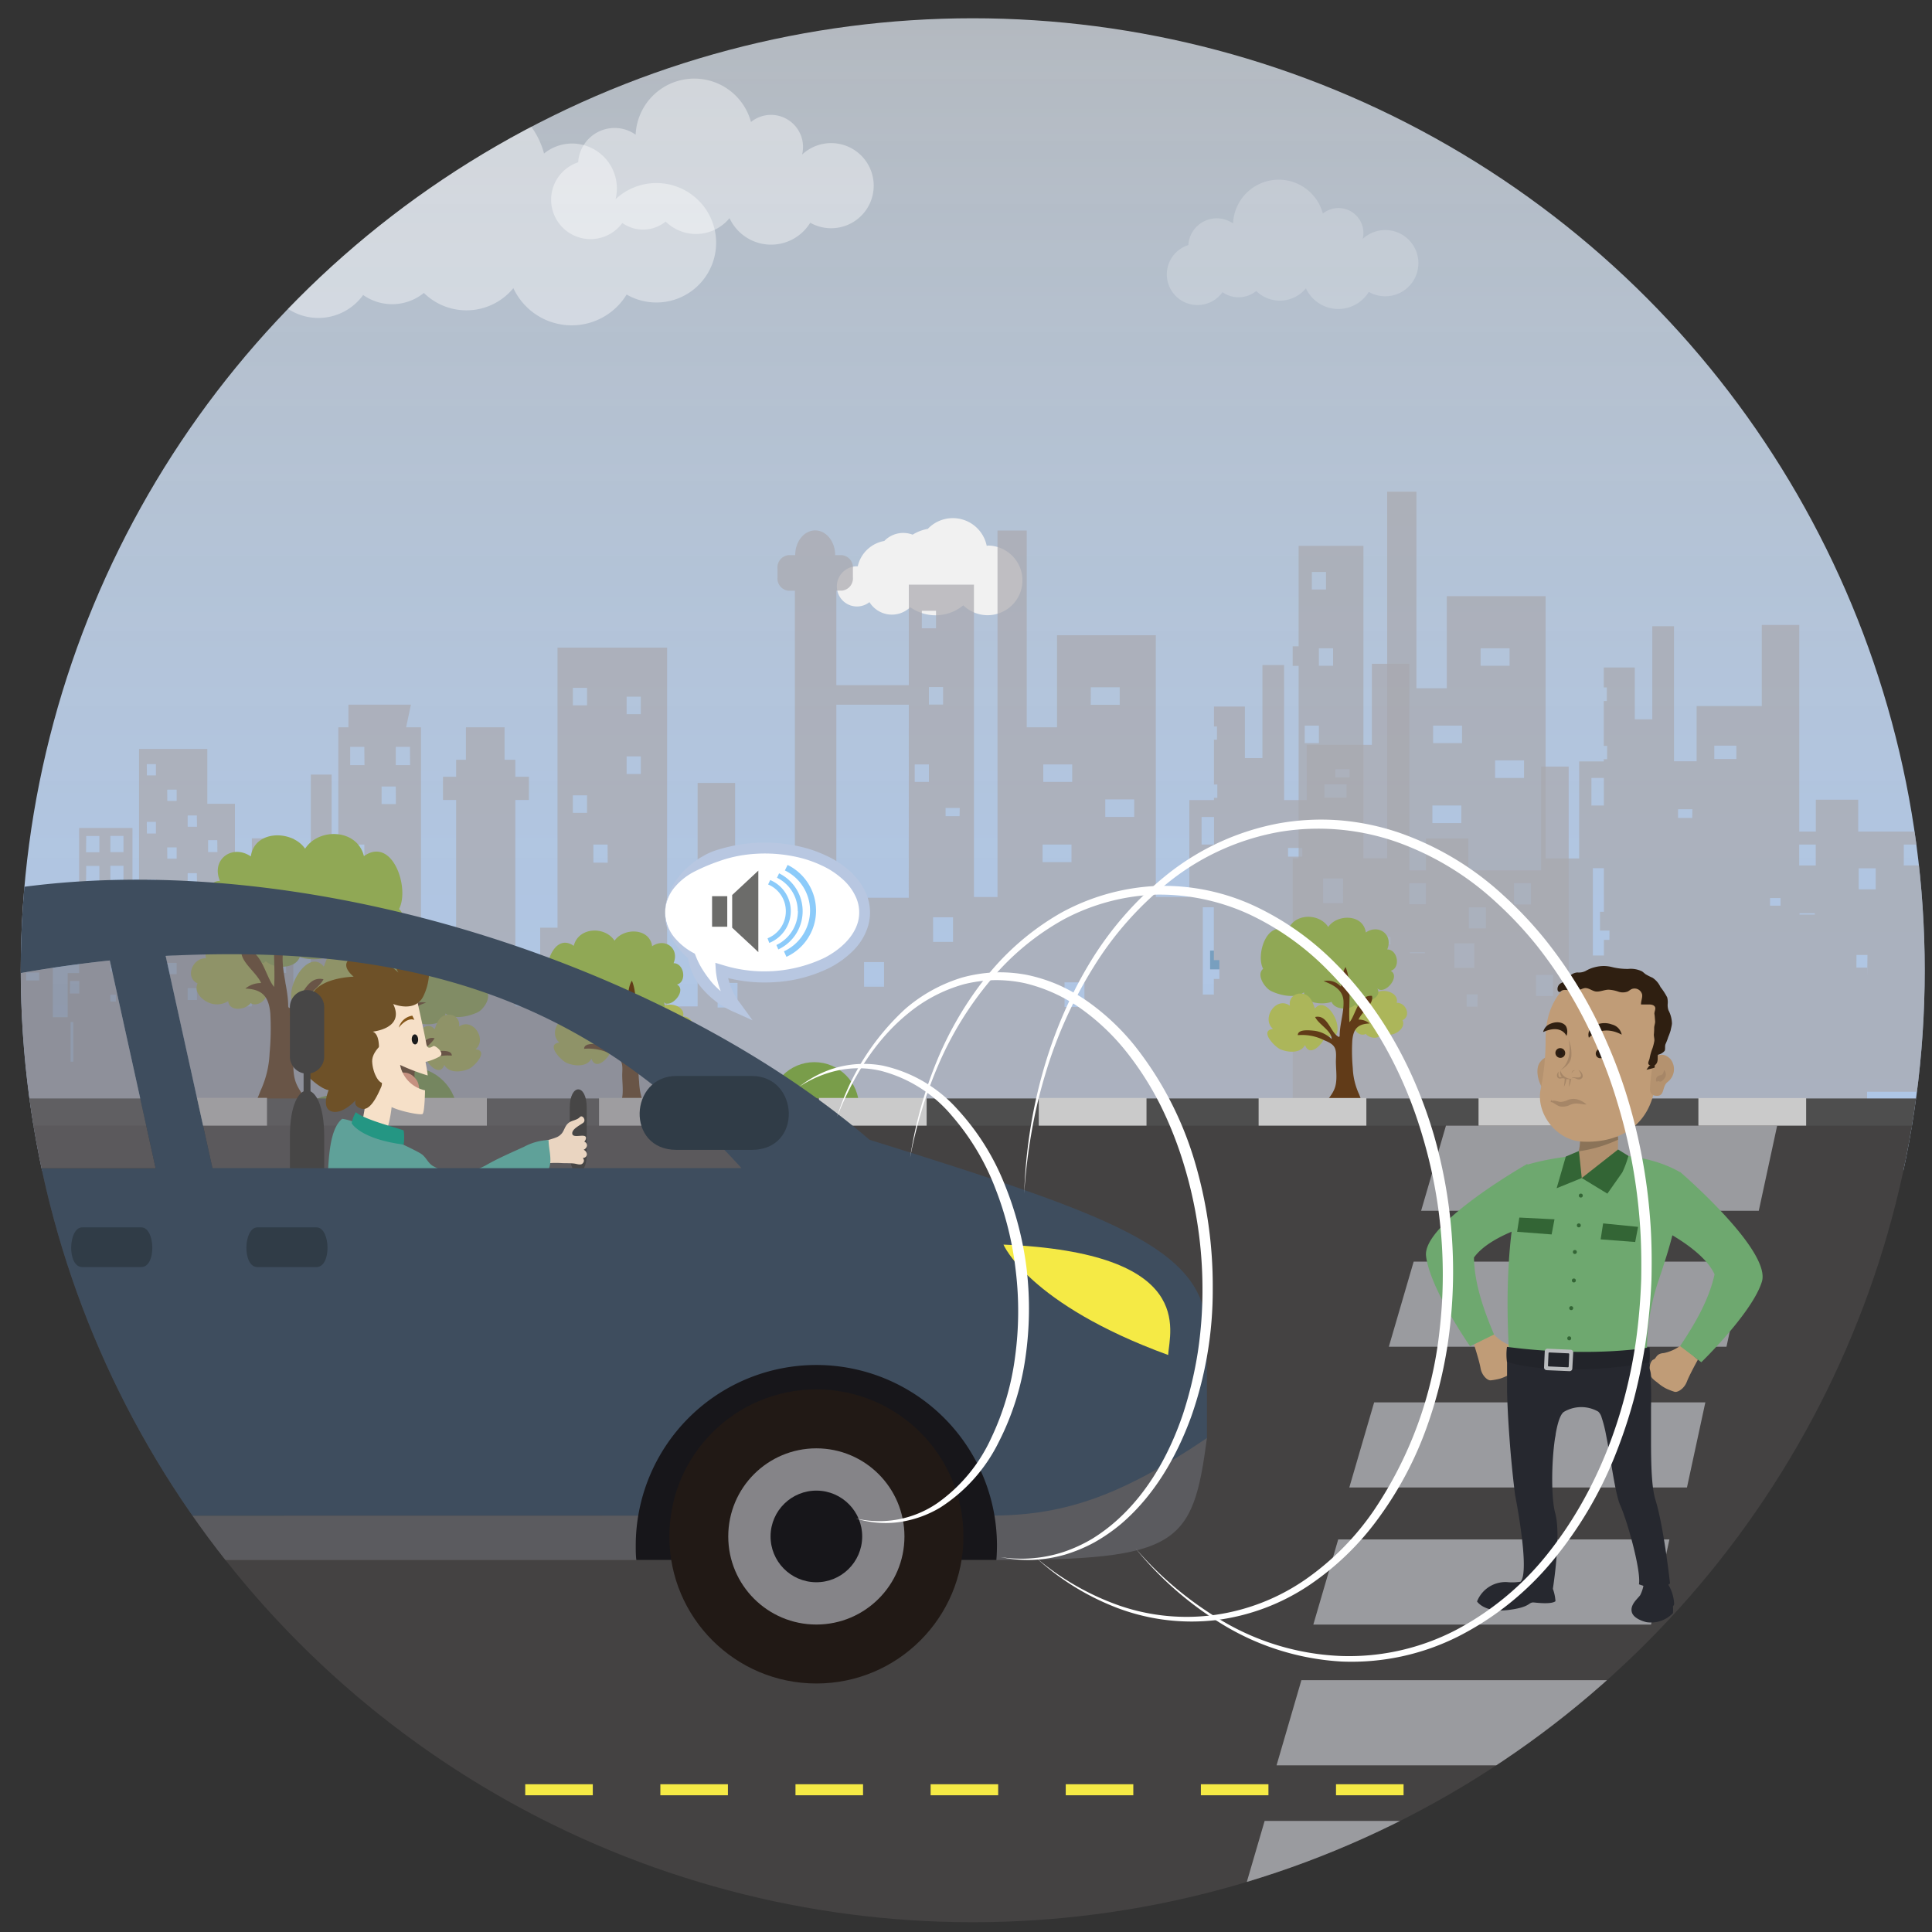 <svg xmlns="http://www.w3.org/2000/svg" xmlns:xlink="http://www.w3.org/1999/xlink" viewBox="0 0 350 350"><rect x="0" y="0" width="350" height="350" fill="#333333" stroke="none"/><defs><style>.cls-1,.cls-20,.cls-21{fill:none;}.cls-2{isolation:isolate;}.cls-3{clip-path:url(#clip-path);}.cls-17,.cls-18,.cls-35,.cls-37,.cls-38,.cls-4{fill-rule:evenodd;}.cls-4{fill:url(#Degradado_sin_nombre_38);}.cls-5{fill:#f1f1f1;}.cls-22,.cls-6,.cls-9{opacity:0.7;}.cls-7{fill:#618eaf;}.cls-8,.cls-9{fill:#a9a8ae;}.cls-10{fill:#799d4a;}.cls-11{fill:#e2e2e2;mix-blend-mode:multiply;}.cls-12{fill:#acb65a;}.cls-13{fill:#90a855;}.cls-14{fill:#613b18;}.cls-15{fill:#4e4e4e;}.cls-16{fill:#cacaca;}.cls-17,.cls-18,.cls-35,.cls-56{fill:#fff;}.cls-17{opacity:0.2;}.cls-18{opacity:0.4;}.cls-19{fill:#444242;}.cls-20,.cls-21{stroke:#f5ea45;stroke-miterlimit:10;stroke-width:2px;}.cls-21{stroke-dasharray:12.24 12.24;}.cls-22{fill:#c0c1c7;}.cls-23{fill:#c09c77;}.cls-24{fill:#6ea86f;}.cls-25{fill:#26282f;}.cls-26{fill:#b1906e;}.cls-27{fill:#8b7358;}.cls-28{fill:#336535;}.cls-29{fill:#b4926f;}.cls-30{fill:#2f1f11;}.cls-31{fill:#271c15;}.cls-32{fill:#a68667;}.cls-33{fill:#22242a;}.cls-34{fill:#babcbe;}.cls-36{fill:#b8c7e1;}.cls-37{fill:#8ccbfa;}.cls-38{fill:#6c6c6a;}.cls-39{fill:#727176;opacity:0.5;}.cls-40{fill:#474646;}.cls-41{fill:#ead5c1;}.cls-42{fill:#f6e0c8;}.cls-43{fill:#5fa199;}.cls-44{fill:#249683;}.cls-45{fill:#c59180;}.cls-46{fill:#6e5128;}.cls-47{fill:#845619;}.cls-48{fill:#1a1b1c;}.cls-49{fill:#3e4d5e;}.cls-50{fill:#5b5b5f;}.cls-51{fill:#f5ea45;}.cls-52{fill:#303c47;}.cls-53{fill:#17161a;}.cls-54{fill:#211915;}.cls-55{fill:#858488;}.cls-57{clip-path:url(#clip-path-2);}</style><clipPath id="clip-path"><circle class="cls-1" cx="176.22" cy="175.77" r="172.46"/></clipPath><linearGradient id="Degradado_sin_nombre_38" x1="-2819.63" y1="191.17" x2="-2819.63" y2="-79.87" gradientTransform="translate(4095.74 17.36) scale(1.39 1.02)" gradientUnits="userSpaceOnUse"><stop offset="0" stop-color="#adc6e7"/><stop offset="0.21" stop-color="#b7cdea" stop-opacity="0.95"/><stop offset="0.56" stop-color="#d3e1f2" stop-opacity="0.81"/><stop offset="1" stop-color="#fff" stop-opacity="0.6"/></linearGradient><clipPath id="clip-path-2"><circle class="cls-1" cx="582.89" cy="175.77" r="172.46"/></clipPath></defs><title>img8</title><g class="cls-2"><g id="Capa_1" data-name="Capa 1"><g class="cls-3"><path class="cls-4" d="M-12.39-64c0,.59.1,1.17.14,1.76,4.74,59.33,7.39,118.53,5.92,178-.79,32.17-1.39,64.29-3.24,96.34H362.9c.43-6.08.88-12.12,1.07-18,1.94-60,6.6-119.86,10.4-179.76,1.65-26.08,2.68-52.21,4-78.33Z"/><path class="cls-5" d="M178.93,98.87h-.18a6.26,6.26,0,0,0-10.67-3.06,7.86,7.86,0,0,0-2.75,1.05A4.77,4.77,0,0,0,160.2,98a6,6,0,0,0-4.81,4.59h-.15a3.64,3.64,0,1,0,2.27,6.49,4.78,4.78,0,0,0,7.39.92,7.9,7.9,0,0,0,9.61-.34,6.31,6.31,0,1,0,4.42-10.83Z"/><path class="cls-5" d="M353.87,91.37s0-.05,0-.08A5.25,5.25,0,0,0,348.62,86h-.15a5.2,5.2,0,0,0-8.87-2.55,6.58,6.58,0,0,0-5.25,5h-.16a4,4,0,0,0-3.82,2.87Z"/><g class="cls-6"><rect class="cls-7" x="219.22" y="172.21" width="1.74" height="3.4"/><path class="cls-8" d="M293.31,186.2h-1.45v-7.33h-7.68v-40h-5v18.81H266v-5.78h-7.68v5.78h-3V120.25h-6.79v14.69h-11.8v10h-4.1V120.48h-3.93v16.86h-3.17V128h-5.61v3.61h.55V134h-.55v8.12h.61v2.42h-.61v.4h-4.46V162.5h-6.07V115.08h-17.9v16.68H186V96.11h-5.29V162.5h-4.27V105.91H164.64v18.21H151.51V107h1a2.23,2.23,0,0,0,2-2.43V103a2.23,2.23,0,0,0-2-2.43h-1.21c0-2.47-1.62-4.48-3.62-4.48s-3.62,2-3.62,4.48h-1.21a2.23,2.23,0,0,0-2,2.43v1.59a2.23,2.23,0,0,0,2,2.43H144V162.5H133.17V141.84h-6.79v40.48h-5.53v-65H101v50.74H97.86v14.26h-4.5V144.92h2.46v-4.2H93.36v-3.08H91.41v-5.88h-7v5.88H82.63v3.08H80.25v4.2h2.38v37.39H76.27V131.76h-2.7l.87-4.1H63.12v4.1H61.29v50.56H60.08v-42H56.31v42H53.14V151.87H45.63v30.45H42.56v-36.7h-5v-9.94H25.19v40.56H24V150H14.33v26.28H12.26v8H9.57V162.67H1.64v7.58H-.81v-16.2H-3.15v30.17H-5V158.51H-8.39v2.15h.33v1.44h-.33v4.84h.9v1.44h-.9v8.51h1.14v.68H-8.39v8.32h.6v2h-.6v16.4H13.25v2.39H267.62v-1.91h25.69ZM-.37,173.31H2v1.44H-.37Zm-.06,6.58H2v1.44H-.43ZM3,193.26H1.38v-2H3Zm.52-26.32H5.92v1.44H3.54Zm3.57,10.68H4.73v-1.44H7.11Zm23.2-34.57H32v2.05H30.31Zm0,10.46H32v2.05H30.31Zm0,10.46H32V166H30.31Zm0,10.46H32v2.05H30.31Zm-3.7-36h1.66v2.05H26.61Zm0,10.46h1.66V151H26.61Zm0,10.46h1.66v2.05H26.61Zm0,10.46h.3v2.05h-.3Zm-1.42,7.75v2.27H24v-2.27ZM20,181.43V180.2h1v1.23Zm0-30h2.37v2.94H20Zm0,5.42h2.37v2.94H20Zm0,5.42h2.37v2.94H20Zm0,5.42h2.37v2.94H20Zm0,5.42h2.37V176H20Zm-4.38-21.66H18v2.94H15.59Zm0,5.42H18v2.94H15.59Zm0,5.42H18v2.94H15.59Zm0,5.42H18v2.94H15.59Zm-2.93,10h1.67v2.27H12.66Zm.1,14.62v-7.19h.49v7.19Zm22.9-11.17H34V179h1.66Zm0-10.46H34v-2.05h1.66Zm0-10.46H34v-2.05h1.66Zm0-10.46H34v-2.05h1.66Zm3.7,25.5H37.7v-2.05h1.66Zm0-10.46H37.7v-2.05h1.66Zm0-10.46H37.7V152.2h1.66Zm12.45,25.1H46.53v-1.46h5.28Zm0-3.2H46.53v-1.46h5.28Zm0-3.2H46.53v-1.46h5.28Zm0-3.2H46.53v-1.46h5.28Zm0-3.2H46.53v-1.46h5.28Zm0-3.2H46.53v-1.46h5.28Zm0-3.2H46.53v-1.46h5.28Zm0-3.2H46.53v-1.46h5.28Zm14.19-.8H63.44V153H66Zm0-17.65H63.44V135.3H66Zm4.41,25.78H67.85v-3.18h2.57Zm1.28-18.73H69.13v-3.18H71.7Zm2.57-7.05H71.7V135.3h2.57Zm29.49-14h2.57v3.17h-2.57Zm0,19.47h2.57v3.17h-2.57Zm3.85,29.87H105v-3.17h2.57Zm2.46-17.67H107.5V153h2.57Zm6-16.07h-2.57v-3.18h2.57Zm0-10.83h-2.57v-3.17h2.57Zm17.51,53.14H130v-4.46h3.61Zm10.43-6h-3.61v-4.46H144Zm16.12,2.23h-3.61v-4.46h3.61Zm4.48-16.12H151.51V127.66h13.13ZM167,110.65h2.57v3.17H167Zm1.28,31h-2.57v-3.17h2.57Zm0-17.18h2.57v3.17h-2.57Zm4.37,46.16h-3.61v-4.46h3.61Zm1.18-22.77H171.3v-1.49h2.57ZM189,138.48h5.24v3.17H189ZM188.87,153h5.24v3.18h-5.24Zm7.59,29.42h-3.61v-4.46h3.61Zm1.15-57.91h5.24v3.17H197.6ZM205.47,148h-5.24v-3.18h5.24ZM255.4,172.7v-.23h2.75v.23Zm2.91-12.7v3.81h-3V160Zm-6.38,11.09H250v-1.38h1.9Zm-12-29h4v2.42h-4Zm-4,11.53v1.57h-2.59v-1.57ZM217.68,148h2.25v5h-2.25Zm.22,16.36h2v9.58h1v3.4h-1v2.83h-2Zm49.74,19.58h0v-1.57h-1.95v-2.24h2Zm1.54-15.75h-3.08v-3.81h3.08Zm8.17-4.33h-3.08V160h3.08Zm4,16.59h-3.08V176.6h3.08Z"/></g><path class="cls-9" d="M362.49,179.17v-7.33H354.8v-40h-5v18.81H336.63v-5.78h-7.68v5.78h-3V113.22h-6.79v14.69h-11.8v10h-4.1V113.45h-3.93v16.86h-3.17v-9.39h-5.62v3.61h.55V127h-.55v8.12h.61v2.42h-.61v.4h-4.46v17.58H280V108h-17.9v16.68H256.6V89.08H251.3v66.39H247V98.88H235.26v18.21h-1.08v3.54h1.08v34.84h-1.08v44.22H338.24v-1.91h25.69v-18.6ZM237.65,103.62h2.57v3.17h-2.57Zm1.28,31h-2.57v-3.17h2.57Zm0-17.18h2.57v3.17h-2.57Zm4.37,46.16H239.7v-4.46h3.61Zm1.18-22.77h-2.57v-1.49h2.57Zm15.14-9.38h5.24v3.17h-5.24Zm-.13,14.48h5.24v3.18h-5.24Zm7.59,29.42h-3.61v-4.46h3.61Zm1.15-57.91h5.24v3.17h-5.24Zm7.86,23.49h-5.24v-3.18h5.24Zm12.21,0h2.25v5H288.3Zm3.26,29.34h-1v2.83h-2V157.28h2v7.9h-.7v3.4h1.71Zm15-22.09H304V146.6h2.59Zm8-10.68h-4v-2.42h4Zm8,26.57h-1.9v-1.38h1.9Zm6.21,1.61H326v-.23h2.75Zm.17-8.89h-3V153h3Zm9.32,20.07h0v-1.57h-1.95V173h2Zm1.54-15.75h-3.08V157.3h3.08Zm8.17-4.33h-3.08V153H348Zm4,16.59H348.9v-3.81H352Z"/><circle class="cls-10" cx="60.35" cy="205.37" r="6.95"/><circle class="cls-10" cx="65.33" cy="200.78" r="4.53"/><circle class="cls-10" cx="74.24" cy="201.92" r="8.62"/><g id="_Grupo_" data-name="&lt;Grupo&gt;"><ellipse id="_Trazado_" data-name="&lt;Trazado&gt;" class="cls-11" cx="243.14" cy="202.23" rx="9.03" ry="1.04"/><path class="cls-12" d="M245.28,185.52c-.67.25-2.24-.47-1.37-1.13-1.09-1.28-.37-4.56,1.6-4.46-.39-.92.76-1.67,1.54-1.81,1.33-.23,2,.6,2.45,1.65,1.31-.71,4,.11,3.52,1.91,1.63-.12,2.72,2.35,1.06,3.14.45,1-.34,1.87-1.16,2.3a2.61,2.61,0,0,1-2.68-.08c-.15,1.38-2.23,1.1-2.82.24-.72.53-2.11-.33-1.9-1Z"/><path class="cls-13" d="M245.5,182c-1,1-3.69,1-4.27-.51-1.47.57-4.93.4-5-1.73-1.53,1.19-4.36.58-6-.25-1.09-.54-2.72-2.92-1.4-4-1.4-2.59.8-9.17,4.4-6.65.85-3.43,5.66-3.6,7.39-.93,1.62-2.37,6.35-2.38,6.81,1,2.32-1.59,5,.37,3.88,3.07,1.93,0,2.46,3.38.62,3.87,1.87,1-1.06,4.46-2.41,3.19.9,1.72-1.78,2.5-3,2.5a5.46,5.46,0,0,1,.06.62,3.49,3.49,0,0,0-.78.15Z"/><path class="cls-12" d="M239.93,188c-.43,1.27-2.69,3.58-3.51,1.32-.82,1.57-3.13,1.36-4.51.75-1-.45-3.83-3.37-1.29-3.67-2.18-1.86.53-6,3.06-4.21a1.82,1.82,0,0,1,1.94-2.18c1.64,0,2.11,1.34,2.59,2.7,1.92-2.44,5.12,2.83,3.79,4.8Z"/><path class="cls-14" d="M242.69,187.73c0-2.16.78-4.26.7-6.34s-1.86-3-3.6-3.64a3.16,3.16,0,0,1,3.13,1c.17-1.09.24-2.69.85-3.56,1.17,2.89.49,6.93.7,10,1.13-1.31,1.58-5,4.07-4.78.43,1.47-1.88,2.92-2.43,4.3a3,3,0,0,1,2,.7c-2.17.09-2.94,1-3.13,3.1a33.91,33.91,0,0,0,.09,5,12.4,12.4,0,0,0,1.14,4.72,22.28,22.28,0,0,0,1.08,2.44c.4.65,1.1,1.22,1.39,1.85-1.17.16-1.92-1.34-3-1.49.05,1,1.05,1.89,1.14,2.91-2-.28-3-3.35-4.08-4.68-1.5,1.77-2.09,2.65-3.75,2.56.48-1.8,2.34-3.06,2.89-4.93.45-1.53.07-3.41.14-5,.1-2-.12-2.64-2.11-3.43a8.87,8.87,0,0,0-4.8-.93c0-1.16,2.2-.87,3-.8a5.64,5.64,0,0,1,3.14,1.51c0-1.51-2.39-2.67-3-4,2.34-.53,2.79,3,4.33,3.62Z"/></g><g id="_Grupo_2" data-name="&lt;Grupo&gt;"><ellipse id="_Trazado_2" data-name="&lt;Trazado&gt;" class="cls-11" cx="113.86" cy="204.7" rx="9.03" ry="1.04"/><path class="cls-12" d="M116,188c-.67.25-2.24-.47-1.37-1.13-1.09-1.28-.37-4.56,1.6-4.46-.39-.92.76-1.67,1.54-1.81,1.33-.23,2,.6,2.45,1.65,1.31-.71,4,.11,3.52,1.91,1.63-.12,2.72,2.35,1.06,3.14.45,1-.34,1.87-1.16,2.3a2.61,2.61,0,0,1-2.68-.08c-.15,1.38-2.23,1.1-2.82.24-.72.53-2.11-.33-1.9-1Z"/><path class="cls-13" d="M116.21,184.49c-1,1-3.69,1-4.27-.51-1.47.57-4.93.4-5-1.73-1.53,1.19-4.36.58-6-.25-1.09-.54-2.72-2.92-1.4-4-1.4-2.59.8-9.17,4.4-6.65.85-3.43,5.66-3.6,7.39-.93,1.62-2.37,6.35-2.38,6.81,1,2.32-1.59,5,.37,3.88,3.07,1.93,0,2.46,3.38.62,3.87,1.87,1-1.06,4.46-2.41,3.19.9,1.72-1.78,2.5-3,2.5a5.46,5.46,0,0,1,.06.62,3.49,3.49,0,0,0-.78.15Z"/><path class="cls-12" d="M110.65,190.47c-.43,1.27-2.69,3.58-3.51,1.32-.82,1.57-3.13,1.36-4.51.75-1-.45-3.83-3.37-1.29-3.67-2.18-1.86.53-6,3.06-4.21a1.82,1.82,0,0,1,1.94-2.18c1.64,0,2.11,1.34,2.59,2.7,1.92-2.44,5.12,2.83,3.79,4.8Z"/><path class="cls-14" d="M113.4,190.2c0-2.16.78-4.26.7-6.34s-1.86-3-3.6-3.64a3.16,3.16,0,0,1,3.13,1c.17-1.09.24-2.69.85-3.56,1.17,2.89.49,6.93.7,10,1.13-1.31,1.58-5,4.07-4.78.43,1.47-1.88,2.92-2.43,4.3a3,3,0,0,1,2,.7c-2.17.09-2.94,1-3.13,3.1a33.91,33.91,0,0,0,.09,5,12.4,12.4,0,0,0,1.14,4.72,22.28,22.28,0,0,0,1.08,2.44c.4.65,1.1,1.22,1.39,1.85-1.17.16-1.92-1.34-3-1.49.05,1,1.05,1.89,1.14,2.91-2-.28-3-3.35-4.08-4.68-1.5,1.77-2.09,2.65-3.75,2.56.48-1.8,2.34-3.06,2.89-4.93.45-1.53.07-3.41.14-5,.1-2-.12-2.64-2.11-3.43a8.87,8.87,0,0,0-4.8-.93c0-1.16,2.2-.87,3-.8a5.64,5.64,0,0,1,3.14,1.51c0-1.51-2.39-2.67-3-4,2.34-.53,2.79,3,4.33,3.62Z"/></g><circle class="cls-10" cx="134.5" cy="203.75" r="6.51"/><circle class="cls-10" cx="139.17" cy="199.45" r="4.25"/><circle class="cls-10" cx="147.53" cy="200.51" r="8.09"/><g id="_Grupo_3" data-name="&lt;Grupo&gt;"><ellipse id="_Trazado_3" data-name="&lt;Trazado&gt;" class="cls-11" cx="51.56" cy="203.28" rx="13.04" ry="1.51"/><path class="cls-12" d="M48.47,179.17c1,.35,3.23-.68,2-1.64,1.58-1.85.53-6.58-2.31-6.44.56-1.33-1.09-2.42-2.22-2.61-1.92-.33-2.84.87-3.54,2.38-1.9-1-5.74.16-5.08,2.76-2.36-.18-3.92,3.4-1.53,4.53-.64,1.41.5,2.7,1.68,3.32a3.77,3.77,0,0,0,3.87-.11c.22,2,3.21,1.59,4.07.35,1,.77,3-.48,2.73-1.51Z"/><path class="cls-13" d="M48.15,174.11c1.45,1.44,5.32,1.51,6.16-.74,2.13.82,7.11.58,7.27-2.5,2.21,1.72,6.29.83,8.7-.36,1.57-.77,3.92-4.22,2-5.82,2-3.73-1.15-13.24-6.35-9.6-1.22-4.95-8.16-5.2-10.66-1.34-2.34-3.42-9.17-3.44-9.83,1.4-3.35-2.29-7.25.53-5.6,4.43-2.79,0-3.56,4.87-.9,5.58-2.7,1.5,1.53,6.44,3.48,4.6-1.3,2.48,2.57,3.61,4.31,3.6a7.87,7.87,0,0,0-.09.9,5,5,0,0,1,1.12.22Z"/><path class="cls-12" d="M56.18,182.74c.62,1.83,3.88,5.16,5.07,1.91,1.19,2.27,4.52,2,6.51,1.09,1.47-.64,5.52-4.87,1.86-5.29,3.15-2.69-.76-8.59-4.42-6.08a2.63,2.63,0,0,0-2.8-3.14c-2.37-.05-3,1.93-3.74,3.89-2.77-3.51-7.39,4.08-5.47,6.93Z"/><path class="cls-14" d="M52.21,182.35c0-3.11-1.13-6.14-1-9.14s2.69-4.39,5.19-5.25a4.56,4.56,0,0,0-4.51,1.48c-.25-1.57-.35-3.88-1.23-5.14-1.69,4.17-.71,10-1,14.49-1.63-1.89-2.27-7.17-5.87-6.9-.62,2.13,2.71,4.22,3.51,6.2a4.38,4.38,0,0,0-2.85,1c3.13.12,4.24,1.51,4.52,4.47a48.93,48.93,0,0,1-.13,7.24,17.9,17.9,0,0,1-1.65,6.81,32.15,32.15,0,0,1-1.57,3.52c-.58.94-1.59,1.76-2,2.68,1.68.23,2.77-1.93,4.35-2.15-.08,1.51-1.52,2.73-1.64,4.19,2.94-.41,4.26-4.83,5.88-6.75,2.16,2.56,3,3.82,5.42,3.69-.69-2.6-3.38-4.41-4.17-7.12-.64-2.21-.09-4.92-.21-7.24-.14-2.89.17-3.81,3-5,2.27-.9,4.49-1.75,6.92-1.34,0-1.67-3.17-1.25-4.38-1.16-1.89.15-3.05,1.05-4.54,2.18,0-2.18,3.45-3.85,4.35-5.71-3.37-.77-4,4.39-6.25,5.22Z"/></g><g id="_Grupo_4" data-name="&lt;Grupo&gt;"><ellipse id="_Trazado_4" data-name="&lt;Trazado&gt;" class="cls-11" cx="73.94" cy="205.53" rx="8.82" ry="1.02"/><path class="cls-12" d="M71.85,189.21c.65.24,2.18-.46,1.33-1.11,1.07-1.25.36-4.45-1.56-4.36.38-.9-.74-1.63-1.5-1.76-1.3-.22-1.92.59-2.39,1.61-1.28-.69-3.88.11-3.44,1.86-1.6-.12-2.65,2.3-1,3.06-.44,1,.34,1.83,1.14,2.25A2.55,2.55,0,0,0,67,190.7c.15,1.35,2.17,1.08,2.76.24.7.52,2.06-.32,1.85-1Z"/><path class="cls-13" d="M71.63,185.79c1,1,3.6,1,4.16-.5,1.44.56,4.81.39,4.91-1.69,1.5,1.16,4.25.56,5.88-.24,1.06-.52,2.65-2.85,1.37-3.94,1.37-2.53-.78-9-4.3-6.49-.83-3.35-5.52-3.52-7.21-.91-1.58-2.31-6.2-2.33-6.65.94-2.27-1.55-4.9.36-3.79,3-1.89,0-2.41,3.29-.61,3.78-1.83,1,1,4.36,2.36,3.11-.88,1.68,1.74,2.44,2.91,2.44a5.33,5.33,0,0,0-.06.61,3.41,3.41,0,0,1,.76.15Z"/><path class="cls-12" d="M77.07,191.63c.42,1.24,2.63,3.49,3.43,1.29.8,1.53,3.06,1.32,4.4.74,1-.43,3.73-3.29,1.26-3.58,2.13-1.82-.52-5.81-3-4.11a1.78,1.78,0,0,0-1.89-2.13c-1.6,0-2.06,1.3-2.53,2.63-1.87-2.38-5,2.76-3.7,4.69Z"/><path class="cls-14" d="M74.38,191.37c0-2.11-.77-4.15-.69-6.18s1.82-3,3.51-3.55a3.08,3.08,0,0,0-3.05,1c-.17-1.06-.23-2.62-.83-3.48-1.14,2.82-.48,6.76-.68,9.8-1.1-1.28-1.54-4.85-4-4.67-.42,1.44,1.83,2.85,2.38,4.2a3,3,0,0,0-1.93.69c2.12.08,2.87,1,3.06,3a33.1,33.1,0,0,1-.09,4.9A12.11,12.11,0,0,1,71,201.7a21.74,21.74,0,0,1-1.06,2.38c-.39.63-1.07,1.19-1.36,1.81,1.14.15,1.88-1.31,2.94-1.45-.05,1-1,1.84-1.11,2.84,2-.28,2.88-3.27,4-4.57,1.46,1.73,2,2.58,3.66,2.5-.47-1.76-2.29-3-2.82-4.81-.44-1.49-.06-3.33-.14-4.9-.1-2,.11-2.58,2.06-3.35a8.66,8.66,0,0,1,4.68-.91c0-1.13-2.15-.85-3-.78a5.5,5.5,0,0,0-3.07,1.48c0-1.47,2.33-2.61,2.94-3.86-2.28-.52-2.72,3-4.23,3.53Z"/></g><rect class="cls-15" x="-10.96" y="199" width="374.89" height="5.44"/><rect class="cls-16" x="28.85" y="198.88" width="19.52" height="5.44"/><rect class="cls-16" x="68.68" y="198.89" width="19.52" height="5.44"/><rect class="cls-16" x="108.52" y="198.89" width="19.52" height="5.44"/><rect class="cls-16" x="148.35" y="198.9" width="19.52" height="5.44"/><rect class="cls-16" x="188.18" y="198.9" width="19.52" height="5.44"/><rect class="cls-16" x="228.01" y="198.91" width="19.52" height="5.44"/><rect class="cls-16" x="267.85" y="198.92" width="19.52" height="5.44"/><rect class="cls-16" x="307.68" y="198.92" width="19.52" height="5.44"/><path id="_Trazado_5" data-name="&lt;Trazado&gt;" class="cls-17" d="M220.43,39.55a5.16,5.16,0,0,0-5.15,4.85,5.56,5.56,0,1,0,6.19,8.53,5.06,5.06,0,0,0,6.11-.21,6.11,6.11,0,0,0,9-.49,6.47,6.47,0,0,0,11.39.65,6,6,0,1,0-1.11-9.59,4.52,4.52,0,0,0-4.38-5.6,4.48,4.48,0,0,0-2.83,1,8.28,8.28,0,0,0-16.27,1.79A5.12,5.12,0,0,0,220.43,39.55Z"/><path id="_Trazado_6" data-name="&lt;Trazado&gt;" class="cls-18" d="M63.91,29.34a9.3,9.3,0,0,0-9.27,8.73A10,10,0,1,0,65.79,53.44a9.12,9.12,0,0,0,11-.37A11,11,0,0,0,93,52.2a11.66,11.66,0,0,0,20.52,1.16,10.82,10.82,0,1,0-2-17.28A8.14,8.14,0,0,0,103.66,26a8.07,8.07,0,0,0-5.1,1.81A14.92,14.92,0,0,0,69.25,31,9.23,9.23,0,0,0,63.91,29.34Z"/><path id="_Trazado_7" data-name="&lt;Trazado&gt;" class="cls-18" d="M111.35,23.18a6.63,6.63,0,0,0-6.61,6.22,7.14,7.14,0,1,0,8,11,6.5,6.5,0,0,0,7.85-.26,7.85,7.85,0,0,0,11.57-.62,8.31,8.31,0,0,0,14.62.83A7.71,7.71,0,1,0,145.31,28a5.81,5.81,0,0,0-5.62-7.19,5.75,5.75,0,0,0-3.64,1.29,10.64,10.64,0,0,0-20.9,2.3A6.58,6.58,0,0,0,111.35,23.18Z"/><rect class="cls-19" x="-22.38" y="203.92" width="384" height="161.3"/><line class="cls-20" x1="27.95" y1="324.23" x2="33.95" y2="324.23"/><line class="cls-21" x1="46.19" y1="324.23" x2="333.83" y2="324.23"/><line class="cls-20" x1="339.95" y1="324.23" x2="345.95" y2="324.23"/><polygon class="cls-22" points="261.95 203.92 257.45 219.34 318.62 219.34 321.95 203.92 261.95 203.92"/><polygon class="cls-22" points="256.1 228.55 251.6 243.97 312.77 243.97 316.1 228.55 256.1 228.55"/><polygon class="cls-22" points="248.94 254.05 244.44 269.47 305.61 269.47 308.94 254.05 248.94 254.05"/><polygon class="cls-22" points="242.43 278.88 237.92 294.31 299.1 294.31 302.43 278.88 242.43 278.88"/><polygon class="cls-22" points="235.76 304.38 231.26 319.81 292.43 319.81 295.76 304.38 235.76 304.38"/><polygon class="cls-22" points="229.1 329.88 224.59 345.31 285.76 345.31 289.1 329.88 229.1 329.88"/><path class="cls-23" d="M270.44,241.53a7.59,7.59,0,0,0,2.86,2.07c1.39.38,1.12,1.24,1.59,1.51s.56,1.44.29,1.92a4.57,4.57,0,0,0-.42,1.08c-.16.49-1.15.85-1.51,1a8.14,8.14,0,0,1-1.56.66,11.16,11.16,0,0,1-1.63.29c-.6.07-1.63-.92-1.84-2.19s-1.19-4.3-1.19-4.3Z"/><path class="cls-24" d="M258.34,227.51c-.64-5.89,18.36-16.67,18.36-16.67A14.76,14.76,0,0,0,280.42,221s-10.13,2.23-13.4,6.82c.09,4.62,1.66,9.24,3.64,13.94l-4.34,2.13S259,233.39,258.34,227.51Z"/><path class="cls-25" d="M297.8,286.73a6.27,6.27,0,0,1-.67,2.26c-.49.67-1.86,1.73-1.51,3.06s2.66,1.82,2.66,1.82a5.48,5.48,0,0,0,4.79-1.64,6.22,6.22,0,0,0,0-1.18l.22-.4a7.39,7.39,0,0,0-1.29-3.93A5.68,5.68,0,0,0,297.8,286.73Z"/><path class="cls-25" d="M277.12,286.11a9.27,9.27,0,0,1-4.11.5,5.55,5.55,0,0,0-5.43,3.51s1.31,2.08,5.62,1.55,3.57-1.48,4.74-1.36,3.15.29,3.85-.23a8.16,8.16,0,0,0-.64-2.68C280.56,286.11,277.12,286.11,277.12,286.11Z"/><path class="cls-25" d="M302.54,286.85c-1.83,1.71-5.63.16-5.63.16.42-2.33-2-11.19-3.38-14.3-.93-2.06-1.7-8.39-2.57-12.72a23.5,23.5,0,0,0-.81-3.2,2.31,2.31,0,0,0-.61-1.06,6.18,6.18,0,0,0-6.15,0c-.68.35-1.2,1.94-1.57,4.08,0,.26-.09.54-.13.82-.66,4.53-.67,10.9.05,13.49,1.13,4-.42,13.68-.42,13.68a38.05,38.05,0,0,1-5.86-1.26c1.78-1.85-1-15.78-1-15.78-.47-3.84-.79-7.26-1-10.22-.26-3.47-.39-6.33-.44-8.53,0-1.45,0-2.61,0-3.49,0-.1,0-.18,0-.27,0-1.11,0-1.68,0-1.68s.55-4.46,10.57-4.46,15.21,4.75,15.21,4.75c0,.21.09.44.12.7l0,.34a69.92,69.92,0,0,1,.18,7.11c0,1.92,0,4,0,6,0,4.36.11,8.51.79,10.67C301.42,276.59,302.54,286.85,302.54,286.85Z"/><path class="cls-24" d="M298.36,244.16c-5.6,2.37-9.66,2-13.69,2l-2.86-.13a47.16,47.16,0,0,1-8.45-1.3C272,220.61,276.65,211,276.65,211c5.52-1.66,18.94-3.73,27.72,1.36,0,7.23-1.32,11.91-3.88,19.53A39.33,39.33,0,0,0,298.36,244.16Z"/><path class="cls-26" d="M293.12,205.87v1.22l-.05,4.09c-2.77,1.11-5.67,2.42-6.93,2.22-1.6-.25-1.17-2.22-1.17-2.22a3.26,3.26,0,0,0,.54-.86,6.88,6.88,0,0,0,.37-1.06c.06-.23.11-.46.16-.69a17.6,17.6,0,0,0,.29-2.7Z"/><path class="cls-27" d="M293.12,205.87v.6a25.5,25.5,0,0,1-7.1,2.1,17.6,17.6,0,0,0,.29-2.7Z"/><polygon class="cls-28" points="286.55 213.41 282 215.26 283.66 209.52 286.04 208.51 286.55 213.41"/><path class="cls-28" d="M286.55,213.41l4.64,2.83,2.7-3.84a17.3,17.3,0,0,0,1.11-3l-1.87-1.16Z"/><path class="cls-29" d="M282.22,192.09a2,2,0,0,0-3.07.15c-1.76,1.8.47,7.09,2.95,6.57a1.08,1.08,0,0,0,.74-.76C283,197.42,282.22,192.09,282.22,192.09Z"/><path class="cls-23" d="M300,195.54a17.27,17.27,0,0,1-.33,2.16c-1.69,7.74-8.25,9.38-13.08,9.11a7.36,7.36,0,0,1-2.59-.63c-3.4-1.52-5.65-5.45-4.88-8.93A44.73,44.73,0,0,0,280,188c.1-11.13,10.23-14.22,16.43-11C302.4,180.13,300.56,189.22,300,195.54Z"/><path class="cls-30" d="M287.84,188s2.27-2.53,5.95-.56a2.4,2.4,0,0,0-1.78-1.85,3.82,3.82,0,0,0-3.78.64A1.82,1.82,0,0,0,287.84,188Z"/><path class="cls-30" d="M283.78,187.67s-.87-2.21-4.23-.7a2.13,2.13,0,0,1,1.26-1.48c1.44-.63,2.63-.15,2.94.53A2.15,2.15,0,0,1,283.78,187.67Z"/><path class="cls-30" d="M283.55,190.73a.86.86,0,0,1-.84.91.9.9,0,0,1-.93-.85.86.86,0,0,1,.84-.91A.9.9,0,0,1,283.55,190.73Z"/><path class="cls-31" d="M283.12,190.74a.43.43,0,0,1-.42.46.46.46,0,0,1-.47-.43.43.43,0,0,1,.42-.46A.46.46,0,0,1,283.12,190.74Z"/><path class="cls-30" d="M289.09,190.83a.83.83,0,0,0,.8.88.88.88,0,0,0,.9-.83.83.83,0,0,0-.8-.88A.88.88,0,0,0,289.09,190.83Z"/><path class="cls-31" d="M289.51,190.84a.42.42,0,0,0,.41.44.44.44,0,0,0,.45-.42.42.42,0,0,0-.41-.44A.44.44,0,0,0,289.51,190.84Z"/><path class="cls-32" d="M282.67,193.86s2-.91,2-2.68a6.42,6.42,0,0,0-.51-2.86S285.12,192.09,282.67,193.86Z"/><path class="cls-32" d="M285.12,195.42s-2.8.64-2.46-1.51A2.15,2.15,0,0,0,285.12,195.42Z"/><path class="cls-29" d="M302.61,191.85a3.2,3.2,0,0,0-.5-.42,1.9,1.9,0,0,0-1.31-.34,2.28,2.28,0,0,0-1.25.61s-.81,5.32-.61,6a1.09,1.09,0,0,0,.73.76c2.08.43,1.3-1.57,2.43-2.45A2.92,2.92,0,0,0,302.61,191.85Z"/><path class="cls-32" d="M300,195.56a.77.77,0,0,1,.62-.72c.45-.14.68-.1.83-1a1.14,1.14,0,0,1,0,1.62c-.76.9-.81.27-1.13.43S300,195.83,300,195.56Z"/><path class="cls-32" d="M284.66,195.38s.28-.28.93.06,1.35-.12,1.09-.79-.72-.8-.72-.8,1.08,1.3-.07,1.35C285.21,195.24,285,195,284.66,195.38Z"/><path class="cls-32" d="M283.88,195.46a1.78,1.78,0,0,0-1.11-.08c-.65.15-1-.58-.4-1.25,0,0-.21,1.11.29,1C283.58,195,283.88,195.46,283.88,195.46Z"/><path class="cls-32" d="M283.47,195.4a13.17,13.17,0,0,1-.16,1.49,3.2,3.2,0,0,0,.45-1.47Z"/><path class="cls-32" d="M284.33,195.43a14.06,14.06,0,0,1-.13,1.46,3.3,3.3,0,0,0,.39-1.44Z"/><path class="cls-32" d="M284.73,194.48a.83.83,0,0,1,.6-.59.67.67,0,0,0-.35.06A.59.59,0,0,0,284.73,194.48Z"/><path class="cls-30" d="M299.74,192.66l-1,.47-.47.66a10.13,10.13,0,0,0,1.5-.39Z"/><path class="cls-30" d="M290.55,175a6.86,6.86,0,0,0-1.69.23,6.1,6.1,0,0,0-1.61.67,2.75,2.75,0,0,1-1.48.27c-1.43.1-1.77,1.4-2.92,1.91a1.19,1.19,0,0,0-.69,1.18c0,.24.22.51.45.43a.69.69,0,0,0,.2-.14c.44-.36,1.09-.19,1.65-.11a4.15,4.15,0,0,0,2-.24,2.88,2.88,0,0,1,.58-.19c.7-.11,1.31.47,2,.6s1.56-.3,2.36-.32a6.34,6.34,0,0,1,1.73.34,2.51,2.51,0,0,0,1.73,0c.26-.13.47-.33.73-.45a1.41,1.41,0,0,1,1.9,1c.08.6-.24,1.19-.2,1.79l1.48,0c.36,0,.9.09,1.06.48s-.18.87-.11,1.28.08.83.12,1.24-.17.83-.17,1.24a11.39,11.39,0,0,1-.06,1.22c0,.42.16.85.07,1.25a8.91,8.91,0,0,1-.31,1.21,9.68,9.68,0,0,0-.52,1.81c-.07.46-.53,1,0,1.27a.84.84,0,0,0,1.09-.12c.57-.58.26-1.4.42-1.77a2.21,2.21,0,0,0,1.18-.68c.21-.31,0-.89.22-1.33a9.8,9.8,0,0,0,.45-1.18,11.8,11.8,0,0,0,.44-1.21c.07-.41.21-.83.24-1.27a5.37,5.37,0,0,0-.63-2.39,3,3,0,0,1-.14-1.16,3.52,3.52,0,0,0-.09-1.17,11.62,11.62,0,0,0-1.22-1.88,4,4,0,0,0-1.45-1.69,10.39,10.39,0,0,1-1.26-.64c-.21-.16-.4-.35-.62-.5a4.63,4.63,0,0,0-2.52-.45,11.74,11.74,0,0,1-2.82-.31A6.62,6.62,0,0,0,290.55,175Z"/><path class="cls-32" d="M287.41,200.09c-.58,0-1.12-.15-1.63-.17a3,3,0,0,0-1.38.25,2.81,2.81,0,0,1-1.86.25c-.66-.23-1-.63-1.47-.76l-.14,0,0-.08c0-.12.07-.24.1-.37,0,.12.1.24.13.36l-.13-.11c.64-.2,1.26.15,1.67.16a3.26,3.26,0,0,0,1.33-.35,2.72,2.72,0,0,1,1.86-.06A4,4,0,0,1,287.41,200.09Z"/><path class="cls-33" d="M273,244a10.12,10.12,0,0,0,0,2.73s8.85,3,25.82.12a15.3,15.3,0,0,0,0-2.76S288.39,246,273,244Z"/><path class="cls-34" d="M284.51,244.51l-4.15-.18a.49.49,0,0,0-.51.46l-.13,2.92a.49.49,0,0,0,.47.51l4.14.18a.49.49,0,0,0,.51-.46L285,245A.49.49,0,0,0,284.51,244.51Zm-.33,3.06a.14.14,0,0,1-.15.13l-3.47-.16a.14.14,0,0,1-.13-.15l.1-2.25a.14.14,0,0,1,.15-.13l3.47.16a.14.14,0,0,1,.13.15Z"/><polygon class="cls-28" points="281.09 223.63 274.84 223.15 275.24 220.57 281.61 220.89 281.09 223.63"/><polygon class="cls-28" points="296.23 225 289.97 224.52 290.42 221.63 296.75 222.26 296.23 225"/><path class="cls-23" d="M304.61,243.64a7.59,7.59,0,0,1-3.2,1.48c-1.43.1-1.33,1-1.85,1.17s-.83,1.31-.66,1.83a4.57,4.57,0,0,1,.21,1.14c.07.51,1,1.06,1.28,1.32a8.14,8.14,0,0,0,1.41.95,11.16,11.16,0,0,0,1.55.6c.58.18,1.77-.59,2.23-1.8s2-4,2-4Z"/><path class="cls-24" d="M319.18,232.2c1.76-5.66-14.81-19.89-14.81-19.89a14.76,14.76,0,0,1-5.6,9.28s9.51,4.14,11.84,9.27c-1,4.52-3.4,8.75-6.25,13l3.85,2.92S317.42,237.86,319.18,232.2Z"/><circle class="cls-28" cx="286.38" cy="216.59" r="0.36"/><circle class="cls-28" cx="286.02" cy="221.99" r="0.36"/><circle class="cls-28" cx="284.28" cy="242.45" r="0.36"/><circle class="cls-28" cx="285.3" cy="226.81" r="0.36"/><circle class="cls-28" cx="284.64" cy="236.98" r="0.36"/><circle class="cls-28" cx="285.12" cy="231.97" r="0.36"/><path class="cls-35" d="M120.5,165.3c0-6.44,8.09-11.67,18.07-11.67s18.07,5.22,18.07,11.67S148.55,177,138.57,177a26.45,26.45,0,0,1-7.88-1.17,12.37,12.37,0,0,0,2.67,6.61s-6.38-2.47-8-9.16C122.34,171.16,120.5,168.37,120.5,165.3Z"/><path class="cls-36" d="M120.5,165.3c0-3.31,1.95-6.46,4.6-8.63a12,12,0,0,1,1-.78,8.38,8.38,0,0,1,1.09-.69,11.89,11.89,0,0,1,2.33-1.1,30.5,30.5,0,0,1,5-1.18,28.76,28.76,0,0,1,10.16.39,23,23,0,0,1,4.87,1.64,16.9,16.9,0,0,1,4.37,2.83,11.52,11.52,0,0,1,3.1,4.36,8.77,8.77,0,0,1,.29,5.45,10.62,10.62,0,0,1-2.74,4.62,17,17,0,0,1-4.22,3.08,25.56,25.56,0,0,1-9.86,2.63,27.94,27.94,0,0,1-10.11-1.15l1.3-1a11.62,11.62,0,0,0,2.48,6.07l2.18,3L133,183.34a15.28,15.28,0,0,1-3-1.69,15.82,15.82,0,0,1-2.5-2.24c-.39-.41-.73-.86-1.08-1.3a8.44,8.44,0,0,1-.82-1.49,12.36,12.36,0,0,1-1-3.22l.27.39a14,14,0,0,1-3.19-3.84,10.91,10.91,0,0,1-.94-2.26A8.62,8.62,0,0,1,120.5,165.3Zm0,0a7.08,7.08,0,0,0,.43,2.36,7.54,7.54,0,0,0,1.17,2.08,11.67,11.67,0,0,0,3.63,2.95l.14.08.13.31a14,14,0,0,0,1.32,2.64,22,22,0,0,0,1.72,2.35,13.82,13.82,0,0,0,2.18,2,13.58,13.58,0,0,0,2.5,1.44L132.55,183a13.59,13.59,0,0,1-2.87-7.14l-.09-1.44,1.39.42a25.34,25.34,0,0,0,18.44-1.35c2.72-1.43,5.2-3.63,6-6.44a6.75,6.75,0,0,0-.23-4.21,9.53,9.53,0,0,0-2.57-3.59,14.92,14.92,0,0,0-3.87-2.51,21,21,0,0,0-4.46-1.5,26.78,26.78,0,0,0-9.44-.36,23.09,23.09,0,0,0-4.58,1.13,35,35,0,0,0-4.34,1.82,11.6,11.6,0,0,0-3.74,2.94A7.28,7.28,0,0,0,120.5,165.3Z"/><path class="cls-37" d="M142.36,165.07h0a5.23,5.23,0,0,0-3.21-4.84l.38-.8a6.09,6.09,0,0,1,3.73,5.64,6.24,6.24,0,0,1-3.9,5.75l-.31-.84a5.26,5.26,0,0,0,3.31-4.91Z"/><polygon class="cls-38" points="132.64 162.14 132.64 162.14 132.64 168.06 135.53 170.75 136.06 171.23 137.38 172.49 137.38 157.72 132.64 162.14"/><path class="cls-38" d="M129,162.35h0v5.54h2.75v-5.54Z"/><path class="cls-37" d="M146.75,165h0a8.12,8.12,0,0,0-4.56-7.31l.49-1a9.22,9.22,0,0,1-.21,16.65l-.45-1a8.14,8.14,0,0,0,4.73-7.38Z"/><path class="cls-37" d="M144.52,165.07a6.72,6.72,0,0,0-3.76-6.06l.38-.8A7.65,7.65,0,0,1,141,172l-.35-.8a6.83,6.83,0,0,0,3.9-6.16Z"/><path class="cls-39" d="M147.9,211.66H38.49L30,173.21C73.21,168.74,113.17,184.12,147.9,211.66Z"/><path class="cls-40" d="M103.22,209.1c0,4.47,3.07,4.39,3.07,0v-8.43c0-4.43-3.07-4.42-3.07,0Z"/><path class="cls-41" d="M100.89,206a2.48,2.48,0,0,0,.91-.7c.53-.7.54-1.45,1.38-2,.58-.36,1.39-.4,1.86-.92s1.24.58.58,1.05-1.89,1.08-1.95,1.81c-.1,1.28,2.85-.25,2.45,1.14a1.27,1.27,0,0,1-.28.45.69.69,0,0,1,.49.78,1,1,0,0,1-.6.68,1,1,0,0,1,.59.8.67.67,0,0,1-.71.67c.12.26.25.44.12.74-.33.75-1.08.37-1.69.29s-1.43-.06-2.14-.08a18.73,18.73,0,0,0-4.57.26c-.69.15-3.54,1.26-3.94.17-.84-2.32,3.52-3.74,5-4.31C99.1,206.55,100.1,206.34,100.89,206Z"/><path class="cls-42" d="M71,200a22.18,22.18,0,0,1-.73,4.1c-.34.46-4.67-.1-4.65-.6s.59-3.07.6-4,2.15-3.06,3-3S71,200,71,200Z"/><path class="cls-43" d="M79.43,217.7A2.46,2.46,0,0,0,77.69,219c-.64,1.39-.29,3.07-.05,4.5,1.1,6.6-.32,14-2.34,20.78-6.32-2.46-12.59-5-19-7.28A59.33,59.33,0,0,0,59,224.3c.68-8.42-.43-18.9,3-21.62a9.65,9.65,0,0,1,3.82,1.47,34.21,34.21,0,0,0,5.91,2.59s3.72,1.72,4.59,2.3,1.18,1.62,2.09,2.18a8.77,8.77,0,0,0,3.46,1.1A10.24,10.24,0,0,0,88.2,211c2.15-1.22,4.46-2.21,6.72-3.24a10.17,10.17,0,0,1,4.46-1.23c0,1.57.59,3.2.19,4.76-.21.84-.44.61-1.33.87a14.64,14.64,0,0,0-2,.8c-1.31.6-2.69,1.13-4,1.81-.88.47-1.48,1.25-2.37,1.69a15.37,15.37,0,0,1-7.76,1.23,10.77,10.77,0,0,0-2.47-.07Z"/><path class="cls-44" d="M73.13,207.35a9.2,9.2,0,0,0,0-2.54c-.24-.26-7-1.86-8.66-3.33a5.72,5.72,0,0,0-.76,2S65.18,206.32,73.13,207.35Z"/><path class="cls-45" d="M75.66,199.24s.83-2.62-.45-3.91a2.67,2.67,0,0,0-2.48-1S73.93,199,75.66,199.24Z"/><path class="cls-42" d="M75.37,180.36s1.64,7.3,1.84,8.63,1,.65,1.32.51,2.1,1.25,1.15,1.87a9.46,9.46,0,0,1-2.59,1s.38,2,.39,2.46a36.67,36.67,0,0,1-5-1.91A5.82,5.82,0,0,0,77,197.52s-.06,4-.45,4.29-5.67-.76-6.49-1.87-1.23-4.66-1.94-8.13-2.84-3.94-1.25-6.71S73.84,177.63,75.37,180.36Z"/><path class="cls-46" d="M71.23,181.88s3.95,1.68,5.47-1.42,1.27-6.84-.1-7.46-6.46-.17-4.43,3.19c0,0-3.33-3.15-5.69-3.25s-5.63,1.22-2.41,4c0,0-8.23.13-8,5.21,0,0-3.44-.08-3.59,1.47s2.33.89,2.33.89S52,187.13,53,188.38s1.4.54,1.4.54a4.84,4.84,0,0,0,1,5.68c2.67,2.77,4.14,2.89,4.14,2.89s-1.44,3.27.56,3.86,4.35-2.06,4.35-2.06-.6,1.1,1.09,1.57,3.09-3,3.54-4-.54-5.4-.54-5.4.62-3.94-1-4.56C67.53,186.86,73.41,186.37,71.23,181.88Z"/><path class="cls-42" d="M71.25,188.29c-.68-.54-3.92,1.87-3.83,4s1.32,4.42,2.35,3.84.44-1.61.08-3S72.14,189,71.25,188.29Z"/><path class="cls-47" d="M74.7,184a3,3,0,0,0-2.46,2.17s1.44-1.95,2.83-1.4Z"/><ellipse class="cls-48" cx="75.17" cy="188.29" rx="0.58" ry="0.91" transform="translate(-9.3 3.99) rotate(-2.86)"/><path class="cls-40" d="M52.52,226.75c0,11.1,6.21,10.9,6.21,0V205.8c0-11-6.21-11-6.21,0Z"/><path class="cls-40" d="M52.52,191.22a3.11,3.11,0,1,0,6.21,0v-8.57a3.11,3.11,0,1,0-6.21,0Z"/><path class="cls-39" d="M-26,183.63c4.92,16.54,13.16,28,31,28H28.19L19.9,174A234.35,234.35,0,0,0-26,183.63Z"/><path class="cls-49" d="M-72.69,251.17h-6v8.58a14.86,14.86,0,0,0,14.86,14.86H207.27l11.38-14.07v-18.7c0-15.47-16-21.27-61.13-35.36C99.41,156.56-32.7,129.89-72.69,211.66Zm102.7-78c43.89-2.21,76,7.26,104.32,38.45H38.49Zm-56,10.42A233.33,233.33,0,0,1,19.89,174l8.31,37.67H5C-12.85,211.66-21.09,200.16-26,183.63Z"/><path class="cls-50" d="M-63.85,274.61v8H180.5c33.07,0,35.59-2.73,38.15-22.1-16.36,11.05-26.64,14.06-39.42,14.06Z"/><path class="cls-51" d="M211.62,245.47c.27-4.34,5.22-18.52-29.83-20C181.78,225.48,186.33,236.24,211.62,245.47Z"/><path class="cls-52" d="M122.56,208.31h13.64c9.28,0,8.58-13.39,0-13.39H122.56C114,194.91,113.3,208.31,122.56,208.31Z"/><path class="cls-52" d="M14.89,229.54H25.6c2.77,0,2.55-7.19,0-7.19H14.89C12.34,222.35,12.12,229.54,14.89,229.54Z"/><path class="cls-52" d="M46.63,229.54H57.34c2.77,0,2.55-7.19,0-7.19H46.63C44.09,222.35,43.86,229.54,46.63,229.54Z"/><path class="cls-53" d="M115.17,280c0,.88,0,1.75.11,2.61H180.5c.07-.86.11-1.74.11-2.61a32.72,32.72,0,1,0-65.44,0Z"/><path class="cls-53" d="M-49.46,280c0,.88,0,1.75.11,2.61H15.87c.07-.86.11-1.74.11-2.61a32.72,32.72,0,0,0-32.71-32.72A32.72,32.72,0,0,0-49.46,280Z"/><circle class="cls-54" cx="147.9" cy="278.34" r="26.64"/><circle class="cls-55" cx="147.89" cy="278.34" r="15.96"/><circle class="cls-53" cx="147.9" cy="278.34" r="8.3" transform="translate(-132.08 423.12) rotate(-89.36)"/><circle class="cls-54" cx="-16.74" cy="278.34" r="26.64"/><path class="cls-40" d="M55,198c0,1.82,1.25,1.79,1.25,0v-3.44c0-1.81-1.25-1.8-1.25,0Z"/><path class="cls-56" d="M181.25,282.08a24.52,24.52,0,0,0,11.4-.92,27.08,27.08,0,0,0,5.2-2.39,31,31,0,0,0,4.57-3.43c5.69-5.13,9.49-12.05,11.92-19.27A71.91,71.91,0,0,0,217,244.93a74.86,74.86,0,0,0,.84-11.43,77.24,77.24,0,0,0-3.39-22.6,68.88,68.88,0,0,0-4.2-10.63,56,56,0,0,0-6.11-9.62,40.62,40.62,0,0,0-8.18-7.83,29.49,29.49,0,0,0-10.19-4.68,24.62,24.62,0,0,0-5.59-.58,25.11,25.11,0,0,0-5.58.75,27.4,27.4,0,0,0-10,5.21c-6,4.83-10.12,11.62-12.95,18.8A44.42,44.42,0,0,1,164,182.77a28.32,28.32,0,0,1,10.3-5.68,26.44,26.44,0,0,1,5.88-.93,26.09,26.09,0,0,1,5.95.47,29.6,29.6,0,0,1,5.68,1.82,32.68,32.68,0,0,1,5.18,2.94,42.39,42.39,0,0,1,8.61,8.1,62.33,62.33,0,0,1,10.8,20.81,79.14,79.14,0,0,1,3.3,23.19,69,69,0,0,1-3.87,23.07c-2.66,7.34-6.72,14.37-12.72,19.5a31.88,31.88,0,0,1-4.84,3.35,27.71,27.71,0,0,1-5.42,2.25,25.28,25.28,0,0,1-5.77.93A24.32,24.32,0,0,1,181.25,282.08Z"/><path class="cls-56" d="M155,275.07a18.59,18.59,0,0,0,14.85-2.79,29.35,29.35,0,0,0,9.71-11.75,48.75,48.75,0,0,0,4.34-14.79,61.07,61.07,0,0,0,.12-15.46,58.83,58.83,0,0,0-3.71-15,44,44,0,0,0-7.9-13.18A24.88,24.88,0,0,0,159.61,194a18,18,0,0,0-7.66-.12,20.68,20.68,0,0,0-7.17,3,19.35,19.35,0,0,1,7-3.54,18.8,18.8,0,0,1,8-.32,25.41,25.41,0,0,1,13.73,8A44,44,0,0,1,182,214.57,59.73,59.73,0,0,1,186,230a61.8,61.8,0,0,1-.24,16,48.33,48.33,0,0,1-4.82,15.22,29.58,29.58,0,0,1-10.58,11.87,19.87,19.87,0,0,1-7.52,2.66A18.05,18.05,0,0,1,155,275.07Z"/><path class="cls-56" d="M205.72,280.51a63,63,0,0,0,16.69,13.7A45.7,45.7,0,0,0,243,300a42,42,0,0,0,20.72-4.69,52.39,52.39,0,0,0,16.44-13.56c9-11.18,14.31-25.09,16.27-39.29a107.08,107.08,0,0,0,.89-10.73c.06-3.59,0-7.19-.29-10.77a99.29,99.29,0,0,0-4-21.13,87.24,87.24,0,0,0-3.68-10.11,81.62,81.62,0,0,0-4.87-9.58,80.05,80.05,0,0,0-6.08-8.85,69.21,69.21,0,0,0-7.34-7.81,52.25,52.25,0,0,0-18.18-11,43,43,0,0,0-21-1.79,44.56,44.56,0,0,0-19.42,8.54,59.91,59.91,0,0,0-14.34,15.94,79.55,79.55,0,0,0-8.83,19.7,86.77,86.77,0,0,0-2.47,10.56,101.75,101.75,0,0,0-1.28,10.79c.49-14.47,4.22-29,11.75-41.57a60.75,60.75,0,0,1,14.4-16.42,46,46,0,0,1,19.92-9.06,43.51,43.51,0,0,1,11-.57,44.72,44.72,0,0,1,10.83,2.24,54,54,0,0,1,18.84,11.29,71,71,0,0,1,7.58,8,81.92,81.92,0,0,1,6.27,9,83.5,83.5,0,0,1,5,9.78,87.83,87.83,0,0,1,3.8,10.31,101.23,101.23,0,0,1,4,21.56c.29,3.65.33,7.31.25,11a109,109,0,0,1-1,10.93A101.18,101.18,0,0,1,296,253.46a92.65,92.65,0,0,1-3.49,10.41,71.43,71.43,0,0,1-11.2,18.84,53.78,53.78,0,0,1-17.06,13.71A43,43,0,0,1,243,301a46.45,46.45,0,0,1-20.8-6.29A61.29,61.29,0,0,1,205.72,280.51Z"/><path class="cls-56" d="M187.55,282.06a47.38,47.38,0,0,0,15.3,8.83,37.29,37.29,0,0,0,17.41,1.64,38.13,38.13,0,0,0,16.2-6.37,48.86,48.86,0,0,0,12.33-12.39,72,72,0,0,0,12-32.75,87.53,87.53,0,0,0-3-34.9c-3.27-11.25-8.93-21.95-17.18-30.29a49.23,49.23,0,0,0-14.17-10.13,38.89,38.89,0,0,0-16.91-3.63,38.28,38.28,0,0,0-16.76,4.45,46.49,46.49,0,0,0-13.45,11.2,61.91,61.91,0,0,0-9.24,15,79.81,79.81,0,0,0-5.2,17,75.34,75.34,0,0,1,4.71-17.19,62.66,62.66,0,0,1,9-15.46,47.37,47.37,0,0,1,13.6-11.69,39.69,39.69,0,0,1,17.32-4.88,39.16,39.16,0,0,1,17.68,3.59,51,51,0,0,1,14.74,10.42c8.55,8.56,14.4,19.5,17.8,31a89.42,89.42,0,0,1,2.85,35.68,79.75,79.75,0,0,1-4.16,17.5A64.42,64.42,0,0,1,250,274.65a50.26,50.26,0,0,1-12.87,12.55,39,39,0,0,1-16.78,6.29,38,38,0,0,1-17.71-2.11A46,46,0,0,1,187.55,282.06Z"/></g><g class="cls-57"><path class="cls-49" d="M608.93,209.66c-40-81.77-172.1-55.1-230.21-5.18-45.1,14.09-61.13,19.9-61.13,35.36v18.7L329,272.61H600.09A14.86,14.86,0,0,0,615,257.75v-8.58h-6Zm-111.17,0H401.91c28.28-31.19,60.43-40.66,104.32-38.45Zm33.53,0H508L516.35,172a233.33,233.33,0,0,1,45.91,9.64C557.33,198.16,549.09,209.66,531.28,209.66Z"/><path class="cls-50" d="M600.09,272.61v8H355.74c-33.07,0-35.59-2.73-38.15-22.1C334,269.6,344.23,272.61,357,272.61Z"/><path class="cls-51" d="M324.62,243.47c-.27-4.34-5.22-18.52,29.83-20C354.45,223.48,349.9,234.24,324.62,243.47Z"/></g></g></g></svg>